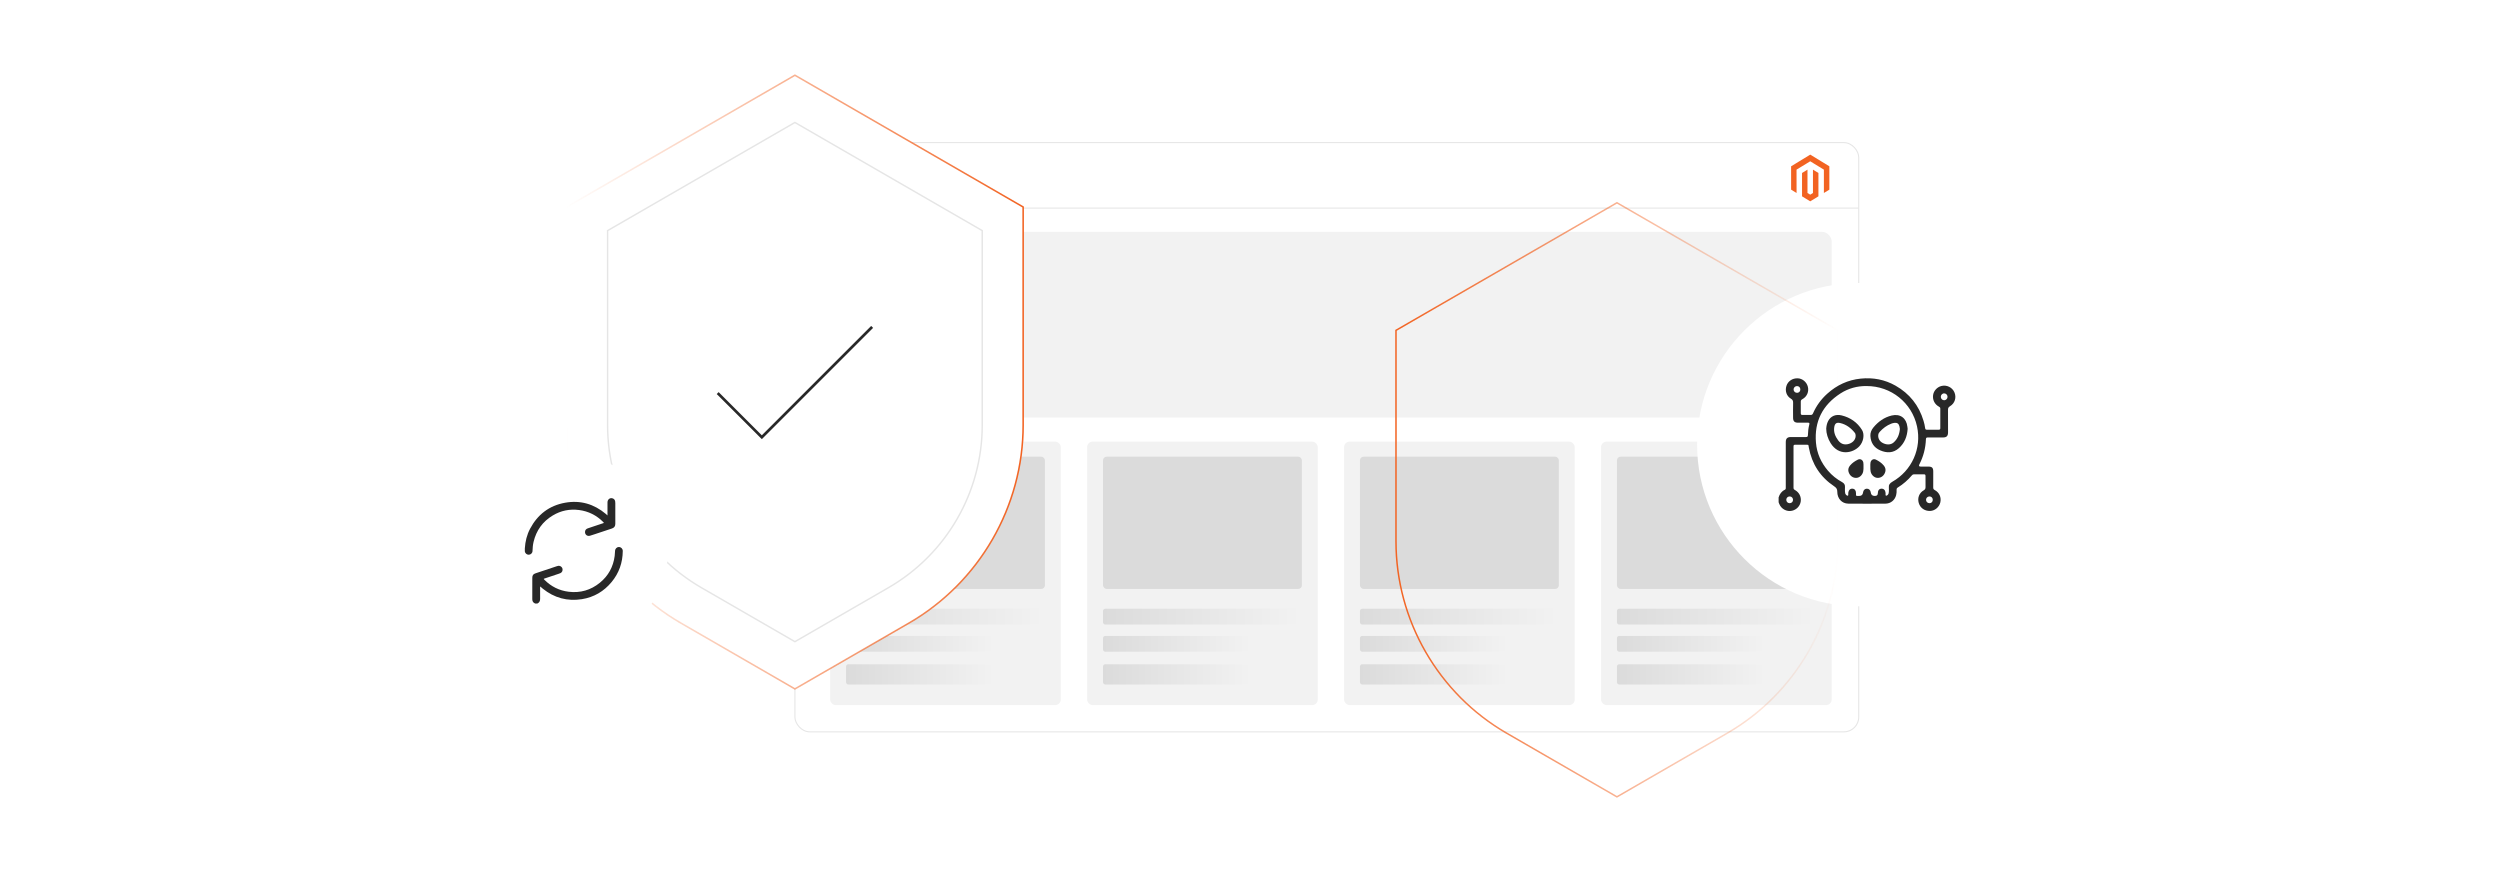 <?xml version="1.0" encoding="UTF-8"?><svg id="a" xmlns="http://www.w3.org/2000/svg" xmlns:xlink="http://www.w3.org/1999/xlink" viewBox="0 0 860 300"><defs><filter id="b" x="264.438" y="39.963" width="384.24" height="221.04" filterUnits="userSpaceOnUse"><feOffset dx="0" dy="0"/><feGaussianBlur result="c" stdDeviation="2.928"/><feFlood flood-color="#f26322" flood-opacity=".3"/><feComposite in2="c" operator="in"/><feComposite in="SourceGraphic"/></filter><linearGradient id="d" x1="291.039" y1="212.133" x2="358.906" y2="212.133" gradientUnits="userSpaceOnUse"><stop offset="0" stop-color="#dbdbdb"/><stop offset="1" stop-color="#f2f2f2"/></linearGradient><linearGradient id="e" y1="221.472" x2="342.129" y2="221.472" xlink:href="#d"/><linearGradient id="f" y1="231.987" x2="342.129" y2="231.987" xlink:href="#d"/><linearGradient id="g" x1="379.435" x2="447.301" xlink:href="#d"/><linearGradient id="h" x1="379.435" y1="221.472" x2="430.525" y2="221.472" xlink:href="#d"/><linearGradient id="i" x1="379.435" y1="231.987" x2="430.525" y2="231.987" xlink:href="#d"/><linearGradient id="j" x1="467.83" x2="535.697" xlink:href="#d"/><linearGradient id="k" x1="467.83" y1="221.472" x2="518.92" y2="221.472" xlink:href="#d"/><linearGradient id="l" x1="467.83" y1="231.987" x2="518.92" y2="231.987" xlink:href="#d"/><linearGradient id="m" x1="556.225" x2="624.092" xlink:href="#d"/><linearGradient id="n" x1="556.225" y1="221.472" x2="607.316" y2="221.472" xlink:href="#d"/><linearGradient id="o" x1="556.225" y1="231.987" x2="607.316" y2="231.987" xlink:href="#d"/><filter id="p" x="567.14" y="80.585" width="144.72" height="144.72" filterUnits="userSpaceOnUse"><feOffset dx="0" dy="0"/><feGaussianBlur result="q" stdDeviation="5.547"/><feFlood flood-color="#f26322" flood-opacity=".3"/><feComposite in2="q" operator="in"/><feComposite in="SourceGraphic"/></filter><linearGradient id="r" x1="194.67" y1="131.434" x2="352.229" y2="131.434" gradientUnits="userSpaceOnUse"><stop offset="0" stop-color="#f26322" stop-opacity="0"/><stop offset="1" stop-color="#f26322"/></linearGradient><linearGradient id="s" x1="479.962" y1="171.937" x2="632.489" y2="171.937" gradientUnits="userSpaceOnUse"><stop offset="0" stop-color="#f26322"/><stop offset="1" stop-color="#f26322" stop-opacity="0"/></linearGradient><filter id="t" x="200.216" y="33.342" width="146.64" height="196.32" filterUnits="userSpaceOnUse"><feOffset dx="0" dy="0"/><feGaussianBlur result="u" stdDeviation="2.815"/><feFlood flood-color="#f26322" flood-opacity=".3"/><feComposite in2="u" operator="in"/><feComposite in="SourceGraphic"/></filter><filter id="v" x="155.288" y="147.293" width="84.24" height="84.48" filterUnits="userSpaceOnUse"><feOffset dx="0" dy="0"/><feGaussianBlur result="w" stdDeviation="3.231"/><feFlood flood-color="#f26322" flood-opacity=".3"/><feComposite in2="w" operator="in"/><feComposite in="SourceGraphic"/></filter></defs><rect x="273.449" y="49.059" width="365.954" height="202.696" rx="5.095" ry="5.095" fill="#fff" filter="url(#b)" stroke="#e5e5e5" stroke-miterlimit="10" stroke-width=".366"/><circle cx="284.769" cy="61.301" r="2.772" fill="#ff5d5e"/><circle cx="293.276" cy="61.301" r="2.772" fill="#f5b935"/><circle cx="301.782" cy="61.301" r="2.772" fill="#24cb3f"/><polygon points="622.726 53.189 616.141 57.209 616.141 65.239 618.021 66.388 618.007 58.357 622.712 55.484 627.417 58.357 627.417 66.385 629.297 65.239 629.297 57.202 622.726 53.189" fill="#f26322"/><polygon points="623.658 66.387 622.719 66.964 621.775 66.392 621.775 58.357 619.897 59.504 619.9 67.536 622.717 69.258 625.538 67.536 625.538 59.504 623.658 58.357 623.658 66.387" fill="#f26322"/><line x1="639.403" y1="71.586" x2="273.449" y2="71.586" fill="none" stroke="#e5e5e5" stroke-miterlimit="10" stroke-width=".366"/><rect x="285.573" y="79.763" width="344.527" height="63.876" rx="3.271" ry="3.271" fill="#f2f2f2"/><rect x="373.969" y="151.919" width="79.341" height="90.627" rx="1.899" ry="1.899" fill="#f2f2f2"/><rect x="285.573" y="151.919" width="79.341" height="90.627" rx="1.899" ry="1.899" fill="#f2f2f2"/><rect x="462.364" y="151.919" width="79.341" height="90.627" rx="1.899" ry="1.899" fill="#f2f2f2"/><rect x="550.759" y="151.919" width="79.341" height="90.627" rx="1.899" ry="1.899" fill="#f2f2f2"/><rect x="291.039" y="157.101" width="68.409" height="45.492" rx="1.249" ry="1.249" fill="#dbdbdb"/><rect x="291.039" y="209.412" width="67.867" height="5.441" rx=".776" ry=".776" fill="url(#d)"/><rect x="291.039" y="218.752" width="51.09" height="5.441" rx=".776" ry=".776" fill="url(#e)"/><rect x="291.039" y="228.503" width="51.09" height="6.967" rx=".776" ry=".776" fill="url(#f)"/><rect x="379.435" y="157.101" width="68.409" height="45.492" rx="1.249" ry="1.249" fill="#dbdbdb"/><rect x="379.435" y="209.412" width="67.867" height="5.441" rx=".776" ry=".776" fill="url(#g)"/><rect x="379.435" y="218.752" width="51.09" height="5.441" rx=".776" ry=".776" fill="url(#h)"/><rect x="379.435" y="228.503" width="51.09" height="6.967" rx=".776" ry=".776" fill="url(#i)"/><rect x="467.83" y="157.101" width="68.409" height="45.492" rx="1.249" ry="1.249" fill="#dbdbdb"/><rect x="467.83" y="209.412" width="67.867" height="5.441" rx=".776" ry=".776" fill="url(#j)"/><rect x="467.83" y="218.752" width="51.09" height="5.441" rx=".776" ry=".776" fill="url(#k)"/><rect x="467.83" y="228.503" width="51.09" height="6.967" rx=".776" ry=".776" fill="url(#l)"/><rect x="556.225" y="157.101" width="68.409" height="45.492" rx="1.249" ry="1.249" fill="#dbdbdb"/><rect x="556.225" y="209.412" width="67.867" height="5.441" rx=".776" ry=".776" fill="url(#m)"/><rect x="556.225" y="218.752" width="51.09" height="5.441" rx=".776" ry=".776" fill="url(#n)"/><rect x="556.225" y="228.503" width="51.09" height="6.967" rx=".776" ry=".776" fill="url(#o)"/><circle cx="639.403" cy="152.958" r="55.599" fill="#fff" filter="url(#p)"/><path d="M611.846,171.105c.358-1.167,1.016-2.095,2.143-2.63.353-.168.317-.46.317-.754.001-3.302.001-6.603.001-9.905,0-1.918-.003-3.835.002-5.753.003-1.178.507-1.709,1.692-1.724,1.74-.021,3.48-.021,5.219.002.501.006.695-.137.706-.667.025-1.225.16-2.447.471-3.635.143-.546-.033-.652-.529-.642-1.126.023-2.254.011-3.381.006-1.155-.005-1.655-.489-1.666-1.663-.016-1.72-.031-3.441.009-5.16.015-.655-.133-1.061-.748-1.427-1.523-.906-2.097-2.671-1.555-4.388.518-1.642,2.048-2.68,3.872-2.626,1.614.047,3.086,1.261,3.5,2.886.441,1.726-.309,3.458-1.913,4.309-.394.209-.522.45-.514.878.024,1.304.025,2.61.001,3.914-.009.466.15.633.615.62.909-.025,1.819-.026,2.728.001.441.013.682-.147.859-.549,1.147-2.607,2.793-4.864,4.907-6.766,3.284-2.956,7.098-4.742,11.523-5.191,4.238-.43,8.245.325,11.945,2.419,4.825,2.731,8.057,6.781,9.648,12.111.249.833.454,1.68.561,2.543.051.411.244.516.625.512,1.344-.015,2.689-.017,4.033 0.0.416.005.55-.155.548-.559-.012-2.234-.015-4.468.003-6.702.003-.402-.223-.532-.511-.696-1.45-.821-2.186-2.308-1.973-3.936.193-1.474,1.37-2.773,2.856-3.153,1.814-.464,3.724.456,4.47,2.152.78,1.773.184,3.812-1.5,4.808-.549.325-.699.664-.692,1.261.031,2.57.015,5.14.012,7.71-.002,1.298-.489,1.78-1.8,1.782-1.72.003-3.44.016-5.16-.008-.493-.007-.634.166-.653.647-.117,3.045-.863,5.931-2.27,8.64q-.38.731.466.733c.85.001,1.7-.001,2.55 0,1.378.002,1.776.392,1.777,1.749.002,1.819.013,3.638-.009,5.456-.005.435.141.665.527.87,1.573.834,2.326,2.554,1.913,4.26-.4,1.651-1.887,2.885-3.527,2.928-1.875.049-3.389-1.02-3.896-2.753-.498-1.701.148-3.446,1.703-4.335.523-.299.647-.636.634-1.18-.032-1.245-.021-2.491-.005-3.736.005-.424-.136-.609-.581-.601-1.127.019-2.254.013-3.381.003-.306-.003-.521.115-.713.342-1.401,1.659-3.019,3.07-4.871,4.205-.311.191-.421.439-.402.787.034.614-.009,1.229-.156,1.825-.419,1.7-1.881,2.918-3.656,2.931-4.27.032-8.541.042-12.811-.003-2.202-.023-3.784-1.745-3.781-4.107.001-.881-.298-1.342-1.027-1.828-4.818-3.21-7.724-7.7-8.767-13.4-.182-.993.083-.918-1.089-.921-1.206-.004-2.412.011-3.618-.007-.409-.006-.556.137-.555.55.009,4.765.011,9.529-.003,14.294-.001.419.219.575.53.752,1.452.827,2.188,2.333,1.951,3.941-.228,1.543-1.416,2.804-2.988,3.17-1.815.423-3.741-.617-4.407-2.379-.07-.184-.14-.369-.21-.553,0-.554,0-1.107,0-1.661ZM642.078,132.802c-3.073-.05-6.198.751-8.982,2.556-6.12,3.968-9.021,9.606-8.404,16.931.306,3.634,1.737,6.823,4.097,9.6,1.386,1.631,3.03,2.945,4.904,3.967.706.385,1.041.916.981,1.727-.038.511-.018,1.028-.001,1.541.014.419.083.833.415,1.137.159.146.355.32.574.236.228-.087.114-.346.134-.531.019-.176.001-.357.025-.532.118-.876.673-1.38,1.448-1.325.739.053,1.183.603,1.193,1.491.013,1.067-.137.998,1.042,1.0.02,0,.04,0,.059,0q1.193,0,1.331-1.2c.089-.772.597-1.28,1.296-1.294.726-.014,1.263.5,1.353,1.296q.136,1.197,1.333,1.197c.04,0,.079,0,.119,0q.968-0.0.979-.944c.01-.964.466-1.527,1.256-1.55.791-.023,1.32.522,1.4,1.447.01.118-.006.239.011.355.028.203-.111.5.138.585.26.089.484-.125.654-.32.259-.299.32-.674.332-1.052.014-.434.044-.874-.003-1.304-.11-.997.317-1.591,1.187-2.085,6.713-3.812,10.164-11.425,8.505-19.05-1.766-8.12-8.929-13.906-17.375-13.88ZM616.802,171.945c.004-.659-.483-1.159-1.136-1.169-.659-.01-1.166.472-1.182,1.123-.017.685.485,1.2,1.166,1.198.656-.003,1.149-.496,1.153-1.152ZM669.953,136.531c.009-.656-.476-1.181-1.117-1.208-.652-.028-1.199.511-1.201,1.184-.002.639.516,1.173,1.147,1.182.624.009,1.163-.523,1.171-1.158ZM618.194,135.131c.665-.006,1.135-.501,1.124-1.184-.011-.678-.5-1.151-1.172-1.135-.652.015-1.168.545-1.152,1.183.016.645.54,1.142,1.2,1.136ZM664.876,171.913c-.011-.678-.5-1.151-1.172-1.136-.652.015-1.168.545-1.152,1.183.016.645.54,1.142,1.2,1.136.665-.006,1.135-.501,1.124-1.184Z" fill="#282828"/><path d="M628.219,147.493c.054-.872.218-1.783.647-2.624.867-1.699,2.588-2.486,4.685-1.963,2.971.74,5.362,2.381,6.988,5.013.95,1.538.491,4.085-.925,5.604-2.211,2.37-7.066,3.47-9.892-1.099-.941-1.522-1.5-3.343-1.502-4.93ZM638.349,149.942c-.051-.325-.02-.703-.252-.998-1.331-1.69-2.975-2.949-5.102-3.427-1.228-.276-1.799.151-2.005,1.374-.292,1.73.326,3.226,1.331,4.58.783,1.056,1.791,1.577,3.179,1.346,1.603-.268,2.832-1.425,2.849-2.875Z" fill="#282828"/><path d="M656.228,147.527c-.167,2.606-1.04,4.877-3.009,6.633-1.952,1.74-4.17,1.742-6.425.765-2.127-.922-3.254-2.627-3.384-4.949-.061-1.093.331-2.063,1.016-2.898,1.674-2.04,3.741-3.524,6.329-4.145,2.894-.694,5.04.877,5.383,3.848.029.255.061.509.09.746ZM653.563,147.564c-.049-.289-.08-.605-.158-.909-.248-.963-.796-1.308-1.798-1.179-.356.046-.695.14-1.027.269-1.54.599-2.824,1.563-3.928,2.776-.252.276-.453.585-.514.98-.173,1.13.335,2.192,1.363,2.795,1.339.784,2.863.792,3.833-.026,1.445-1.219,2.064-2.844,2.229-4.705Z" fill="#282828"/><path d="M641.044,160.467c.014.573.006,1.145-.103,1.711-.212,1.099-1.084,2.013-2.084,2.181-1.033.173-2.059-.321-2.609-1.256-.633-1.077-.575-2.074.22-3.018.724-.86,1.648-1.475,2.642-1.969.819-.406,1.649.043,1.863.935.113.469.048.944.07,1.416Z" fill="#282828"/><path d="M643.393,160.464c.021-.472-.044-.947.07-1.416.21-.868,1.018-1.333,1.811-.954,1.02.487,1.958,1.119,2.696,1.993.795.942.852,1.942.217,3.017-.55.933-1.579,1.427-2.61,1.254-.977-.164-1.849-1.056-2.071-2.125-.121-.584-.132-1.176-.113-1.769Z" fill="#282828"/><path d="M234.269,214.367c-24.26-14.006-39.331-40.109-39.331-68.123v-75.035l78.511-45.329,78.511,45.329v75.035c0,28.014-15.071,54.117-39.331,68.123l-39.18,22.621-39.181-22.621Z" fill="#fff" stroke="url(#r)" stroke-miterlimit="10" stroke-width=".537"/><path d="M518.296,252.221c-23.485-13.559-38.075-38.828-38.075-65.947v-72.639l76.004-43.881,76.004,43.881v72.639c0,27.119-14.59,52.389-38.075,65.947l-37.929,21.898-37.93-21.898Z" fill="none" stroke="url(#s)" stroke-miterlimit="10" stroke-width=".52"/><path d="M337.887,146.244v-66.911l-64.438-37.203-64.438,37.203v66.911c0,23.075,12.31,44.397,32.294,55.935l32.144,18.558,32.144-18.558c19.984-11.537,32.294-32.86,32.294-55.935Z" fill="#fff" filter="url(#t)" stroke="#e5e5e5" stroke-miterlimit="10" stroke-width=".498"/><polyline points="246.883 135.221 262.069 150.407 300.015 112.461" fill="none" stroke="#282828" stroke-miterlimit="10" stroke-width=".938"/><circle cx="197.381" cy="189.484" r="32.383" fill="#fff" filter="url(#v)"/><path d="M184.088,207.607c-.68-.26-.983-.774-.983-1.481-.002-2.451-.014-4.903.006-7.354.007-.913.32-1.287,1.188-1.578,2.402-.804,4.805-1.603,7.208-2.404.327-.109.655-.2,1.004-.119.516.119.941.572,1.004,1.069.078.609-.172,1.134-.684,1.394-.188.096-.391.164-.592.231-1.62.543-3.24,1.082-4.861,1.623-.409.137-.413.141-.1.456,2.309,2.319,5.081,3.715,8.33,4.116,4.02.496,7.629-.553,10.756-3.102,2.911-2.372,4.593-5.471,5.087-9.203.076-.572.116-1.147.129-1.725.017-.774.601-1.362,1.337-1.355.738.007,1.323.599,1.317,1.377-.033,3.998-1.289,7.573-3.833,10.657-2.661,3.225-6.072,5.236-10.206,5.902-5.021.808-9.53-.431-13.495-3.623-.283-.228-.551-.476-.842-.729-.098.116-.058.248-.059.365-.003,1.273-.021,2.546.005,3.819.015.759-.225,1.335-.938,1.664h-.778Z" fill="#282828"/><path d="M208.973,177.31c0-.399,0-.703,0-1.006 0-1.167-.01-2.334.004-3.5.012-1.015.85-1.665,1.748-1.37.515.17.824.532.898,1.075.029.209.044.422.045.634.003,2.275.002,4.549.002,6.824,0,.106-.004.212-.006.318-.012.8-.42,1.278-1.174,1.524-1.926.628-3.845,1.277-5.768,1.916-.592.197-1.181.41-1.782.574-.959.263-1.775-.421-1.689-1.406.05-.579.396-.945.93-1.131.756-.263,1.518-.513,2.277-.767.994-.332,1.989-.662,2.983-.995.349-.117.354-.133.088-.401-2.308-2.337-5.088-3.734-8.348-4.155-3.222-.416-6.244.208-9.024,1.876-3.479,2.087-5.668,5.139-6.611,9.085-.248,1.036-.323,2.091-.361,3.152-.025.71-.605,1.262-1.31,1.271-.695.009-1.296-.543-1.336-1.247-.018-.317-.015-.637.005-.954.149-2.368.692-4.641,1.804-6.742,2.585-4.885,6.573-7.958,12.03-8.944,5.257-.95,9.938.422,14.024,3.849.17.143.328.3.57.523Z" fill="#282828"/></svg>
